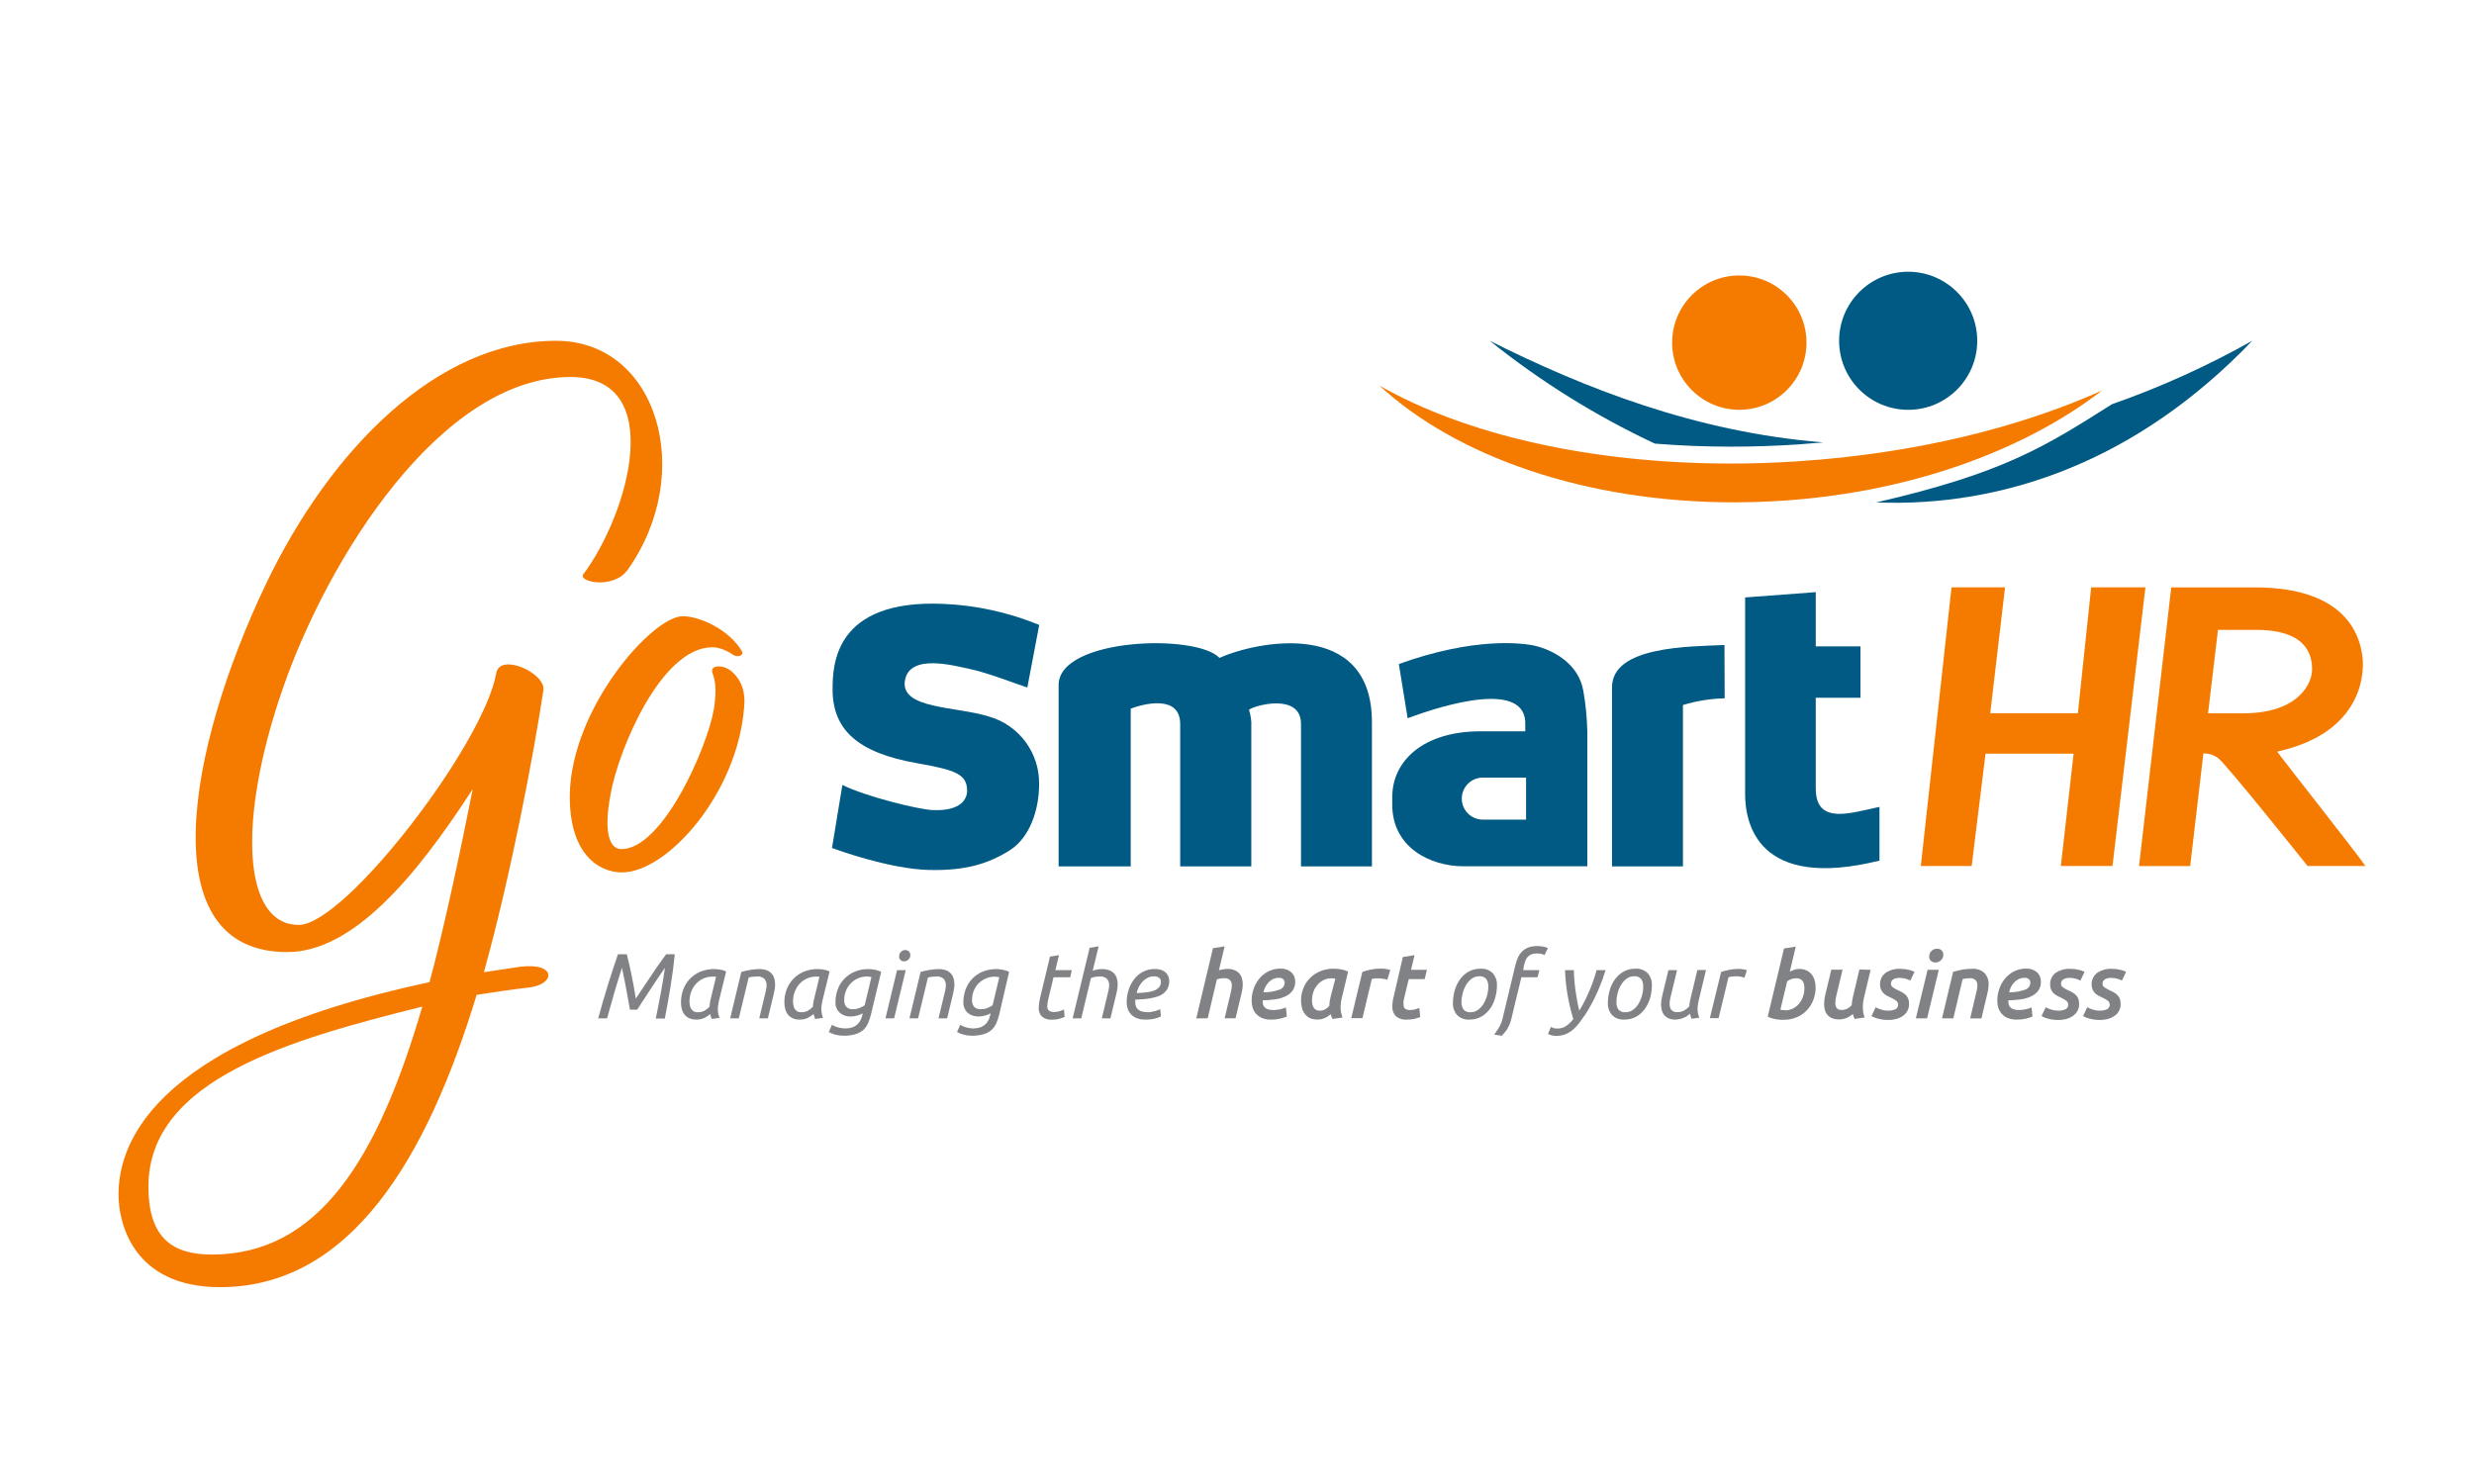 <svg width="1000" height="600" viewBox="0 0 1000 600" fill="none" xmlns="http://www.w3.org/2000/svg">
<path d="M253.684 230.421C247.826 238.476 233.546 235.181 235.743 232.252C254.051 207.72 269.795 152.431 230.617 152.431C178.258 152.431 132.488 225.661 114.181 278.753C95.873 331.845 98.07 373.953 120.771 373.953C139.445 373.953 195.467 301.089 200.593 272.162C202.057 263.741 220.731 272.162 219.633 279.119C215.605 305.848 206.208 354.991 195.589 393.07L210.235 390.873C225.247 389.043 224.515 398.196 213.531 399.295C206.94 400.027 199.983 401.125 192.66 402.224C172.522 468.497 141.642 520.413 88.916 520.413C53.766 520.413 47.907 494.416 47.907 483.065C47.907 465.856 56.818 421.996 173.62 397.098C179.479 375.494 186.679 341.365 191.073 319.029C167.639 355.278 142.374 384.937 116.012 384.937C61.089 384.937 75.368 303.285 107.59 235.913C133.587 181.723 176.793 137.784 224.759 137.784C265.768 137.784 281.512 191.243 253.684 230.421ZM170.691 406.983C117.965 420.166 59.99 436.198 59.99 479.771C59.99 501.007 70.243 507.232 85.621 507.232C128.827 507.232 152.749 468.498 170.691 406.983Z" fill="#F57B00"/>
<path d="M230.316 321.338C230.887 286.238 263.703 249.142 275.973 249.142C282.822 249.142 294.807 254.564 299.944 263.41C300.8 264.837 298.231 265.978 296.519 264.837C294.807 263.695 291.383 261.698 287.959 261.698C267.127 261.698 250.006 303.36 246.867 320.767C243.728 337.032 246.581 343.31 251.147 343.31C267.984 343.31 285.961 301.933 288.529 286.809C289.386 281.102 289.671 276.536 287.959 271.97C286.817 268.832 292.239 268.546 295.663 271.4C299.658 274.824 301.37 279.675 300.8 285.668C298.231 320.767 269.696 352.727 251.433 352.727C242.016 352.727 230.031 345.308 230.316 321.338Z" fill="#F57B00"/>
<path d="M477.044 292.843C477.129 280.548 461.866 284.647 457.042 286.519V350.303H427.899V276.956C427.899 257.898 483.554 256.026 492.931 266.011C507.705 259.264 554.54 249.786 554.54 292V350.303H525.869V292.691C525.869 280.026 507.132 285.136 504.838 286.957C505.594 289.233 505.914 291.63 505.783 294.024V350.303H477.044V292.843Z" fill="#005A83"/>
<path d="M845.263 237.458H867.188L853.881 350.134H833.002L838.163 304.716H802.56L796.961 350.134H776.402L788.815 237.458H810.453L804.466 288.374H839.883L845.263 237.458Z" fill="#F57B00"/>
<path d="M954.955 265.977C955.865 274.629 953.015 296.773 920.431 303.873C922.118 306.369 952.475 344.771 956.118 350.134H932.726C932.726 350.134 900.227 309.337 896.584 306.521C894.865 305.233 892.76 304.567 890.614 304.632L885.284 350.168H864.607L877.627 237.491H911.358C941.328 237.458 953.285 250.444 954.955 265.977ZM934.548 270.868C934.548 267.394 934.548 254.677 912.151 254.677H896.517L892.503 288.408H906.315C929.943 288.475 934.548 275.489 934.548 270.868Z" fill="#F57B00"/>
<path d="M268.775 391.319C268.371 391.876 267.881 392.584 267.274 393.461L265.318 396.362L263.142 399.634C262.4 400.781 261.675 401.877 260.967 403.007L259.01 405.975L257.56 408.218H254.625C254.524 407.611 254.389 406.852 254.238 405.941C254.086 405.031 253.883 404.036 253.681 402.973C253.479 401.911 253.276 400.814 253.074 399.6C252.872 398.386 252.635 397.374 252.433 396.311C252.231 395.249 252.028 394.304 251.843 393.444C251.657 392.584 251.522 391.876 251.404 391.319C250.347 394.557 249.318 397.885 248.318 401.303C247.317 404.721 246.339 408.201 245.383 411.743H241.791C242.381 409.5 243.022 407.223 243.68 404.997C244.338 402.771 245.012 400.46 245.704 398.251C246.395 396.042 247.087 393.866 247.778 391.775C248.47 389.683 249.127 387.677 249.785 385.804H253.344C253.647 386.929 253.968 388.227 254.305 389.7C254.642 391.201 254.98 392.77 255.317 394.423C255.654 396.075 255.975 397.695 256.261 399.314C256.548 400.933 256.784 402.417 256.987 403.749L259.972 399.28L263.26 394.372C264.357 392.686 265.436 391.168 266.465 389.684C267.494 388.199 268.438 386.901 269.264 385.805H272.755C272.339 390.021 271.777 394.316 271.069 398.69C270.361 403.058 269.568 407.443 268.725 411.811H265.065C265.807 408.218 266.498 404.71 267.122 401.32C267.747 397.931 268.303 394.557 268.775 391.319Z" fill="#818285"/>
<path d="M287.732 411.979L287.361 411.052C287.24 410.703 287.138 410.349 287.057 409.989C286.381 410.573 285.64 411.076 284.848 411.49C283.8 412.006 282.643 412.261 281.475 412.232C280.504 412.259 279.539 412.081 278.641 411.709C277.891 411.383 277.232 410.879 276.719 410.242C276.2 409.59 275.821 408.838 275.606 408.033C275.36 407.114 275.241 406.167 275.252 405.216C275.255 403.539 275.54 401.874 276.095 400.292C277.226 397.019 279.671 394.366 282.841 392.972C284.724 392.16 286.761 391.763 288.811 391.808C289.603 391.822 290.393 391.901 291.172 392.044C291.986 392.153 292.773 392.405 293.5 392.787L290.616 404.592C290.481 405.166 290.38 405.722 290.295 406.279C290.107 407.395 290.107 408.535 290.295 409.652C290.412 410.296 290.587 410.928 290.818 411.541L287.732 411.979ZM282.149 409.264C283.094 409.295 284.029 409.062 284.848 408.589C285.573 408.165 286.232 407.636 286.804 407.021C286.826 406.574 286.871 406.13 286.939 405.688C286.939 405.216 287.074 404.761 287.175 404.272L289.435 394.962C289.233 394.899 289.023 394.865 288.811 394.861H288.035C286.703 394.847 285.383 395.129 284.173 395.687C283.05 396.216 282.046 396.968 281.222 397.897C280.399 398.829 279.764 399.911 279.35 401.084C278.909 402.306 278.687 403.596 278.692 404.896C278.693 405.428 278.744 405.958 278.844 406.481C278.936 406.987 279.119 407.473 279.384 407.914C279.659 408.326 280.022 408.671 280.446 408.926C280.971 409.196 281.561 409.313 282.149 409.264Z" fill="#818285"/>
<path d="M298.627 411.743H295.136L299.639 392.972C300.866 392.605 302.117 392.324 303.383 392.129C304.565 391.934 305.76 391.827 306.958 391.808C307.951 391.791 308.939 391.95 309.876 392.28C310.621 392.556 311.295 392.994 311.849 393.562C312.356 394.124 312.731 394.793 312.945 395.519C313.188 396.328 313.307 397.17 313.3 398.015C313.303 398.624 313.257 399.233 313.165 399.836C313.063 400.46 312.929 401.118 312.777 401.759L310.382 411.743H306.891L309.1 402.517C309.286 401.809 309.454 401.101 309.606 400.376C309.769 399.696 309.854 399 309.859 398.301C309.884 397.398 309.592 396.515 309.033 395.805C308.196 395.043 307.071 394.68 305.946 394.81C305.332 394.815 304.718 394.855 304.108 394.928C303.598 394.977 303.095 395.079 302.607 395.232L298.627 411.743Z" fill="#818285"/>
<path d="M329.524 411.979C329.406 411.692 329.271 411.389 329.153 411.052C329.032 410.703 328.931 410.349 328.85 409.989C328.174 410.573 327.432 411.076 326.64 411.49C325.592 412.004 324.435 412.259 323.267 412.232C322.297 412.259 321.331 412.081 320.434 411.709C319.682 411.386 319.021 410.882 318.511 410.242C317.993 409.59 317.614 408.838 317.398 408.033C317.153 407.114 317.034 406.167 317.044 405.216C317.039 403.538 317.324 401.872 317.887 400.292C318.432 398.712 319.293 397.26 320.417 396.025C321.605 394.721 323.052 393.681 324.667 392.972C326.551 392.16 328.587 391.763 330.637 391.808C331.43 391.823 332.219 391.902 332.999 392.044C333.811 392.156 334.599 392.407 335.326 392.787L332.425 404.592C332.307 405.166 332.206 405.722 332.122 406.279C332.022 406.835 331.977 407.4 331.987 407.965C331.991 408.531 332.042 409.095 332.138 409.652C332.255 410.296 332.43 410.928 332.661 411.541L329.524 411.979ZM323.942 409.264C324.887 409.295 325.821 409.062 326.64 408.589C327.363 408.16 328.021 407.633 328.597 407.021C328.597 406.599 328.597 406.144 328.715 405.688C328.833 405.233 328.867 404.761 328.968 404.272L331.211 394.962C331.015 394.897 330.81 394.863 330.604 394.861H329.828C327.245 394.847 324.784 395.954 323.082 397.897C322.259 398.829 321.624 399.911 321.21 401.084C320.77 402.306 320.547 403.596 320.552 404.896C320.553 405.428 320.604 405.958 320.704 406.481C320.789 406.989 320.972 407.476 321.244 407.914C321.514 408.324 321.871 408.669 322.289 408.926C322.801 409.182 323.371 409.299 323.942 409.264Z" fill="#818285"/>
<path d="M341.65 415.808C342.568 415.818 343.483 415.693 344.365 415.437C345.098 415.202 345.779 414.83 346.372 414.34C346.926 413.866 347.389 413.294 347.738 412.654C348.107 411.95 348.385 411.202 348.565 410.428L348.717 409.719C348.068 410.054 347.39 410.331 346.693 410.546C345.842 410.82 344.955 410.962 344.062 410.967C342.364 411.084 340.688 410.534 339.39 409.433C338.238 408.328 337.622 406.777 337.704 405.183C337.7 403.506 337.979 401.841 338.53 400.258C339.066 398.673 339.921 397.215 341.043 395.974C342.22 394.69 343.65 393.662 345.242 392.955C347.106 392.157 349.118 391.766 351.145 391.809C351.54 391.814 351.934 391.843 352.326 391.893L353.675 392.095C354.133 392.18 354.584 392.298 355.024 392.45C355.425 392.58 355.81 392.755 356.171 392.972L352.073 410.057C351.783 411.304 351.382 412.524 350.875 413.7C350.424 414.743 349.757 415.68 348.919 416.449C347.99 417.234 346.903 417.81 345.731 418.135C344.149 418.593 342.505 418.803 340.857 418.759C339.78 418.757 338.708 418.609 337.67 418.321C336.734 418.085 335.832 417.728 334.988 417.258L336.304 414.324C337.001 414.801 337.778 415.149 338.597 415.352C339.589 415.647 340.616 415.8 341.65 415.808ZM344.804 408.033C345.753 408.041 346.694 407.858 347.57 407.493C348.252 407.214 348.902 406.864 349.509 406.447L352.241 395.047L351.381 394.895C351.069 394.842 350.753 394.814 350.437 394.81C349.159 394.802 347.894 395.066 346.727 395.586C345.629 396.076 344.638 396.775 343.809 397.644C343.001 398.52 342.36 399.538 341.92 400.646C341.47 401.778 341.241 402.986 341.245 404.204C341.147 405.259 341.462 406.311 342.122 407.139C342.88 407.808 343.882 408.132 344.888 408.033L344.804 408.033Z" fill="#818285"/>
<path d="M361.399 411.743H357.908L362.597 392.23H366.105L361.399 411.743ZM365.464 388.688C364.931 388.707 364.412 388.52 364.013 388.165C363.607 387.783 363.396 387.237 363.44 386.681C363.404 385.971 363.682 385.281 364.199 384.792C364.652 384.355 365.256 384.107 365.885 384.101C366.425 384.091 366.948 384.284 367.353 384.641C367.767 385.034 367.989 385.588 367.96 386.159C367.986 386.855 367.694 387.525 367.167 387.98C366.712 388.426 366.102 388.68 365.464 388.688Z" fill="#818285"/>
<path d="M371.097 411.743H367.606L372.109 392.972C373.331 392.607 374.576 392.325 375.836 392.129C377.024 391.934 378.225 391.827 379.428 391.808C380.416 391.79 381.398 391.95 382.329 392.28C383.079 392.547 383.755 392.986 384.302 393.562C384.821 394.119 385.202 394.788 385.416 395.519C385.658 396.328 385.777 397.17 385.77 398.015C385.767 398.625 385.716 399.234 385.618 399.836C385.517 400.46 385.399 401.118 385.247 401.759L382.835 411.743H379.344L381.57 402.517L382.076 400.376C382.226 399.694 382.305 398.999 382.312 398.301C382.345 397.397 382.052 396.511 381.486 395.805C380.658 395.04 379.536 394.676 378.417 394.81C377.802 394.815 377.188 394.854 376.578 394.928C376.068 394.975 375.565 395.077 375.077 395.232L371.097 411.743Z" fill="#818285"/>
<path d="M393.359 415.808C394.272 415.818 395.181 415.693 396.057 415.437C396.791 415.206 397.473 414.833 398.064 414.34C398.627 413.875 399.092 413.302 399.43 412.654C399.806 411.953 400.084 411.204 400.257 410.428L400.409 409.719C399.762 410.06 399.085 410.337 398.385 410.546C397.535 410.822 396.647 410.965 395.754 410.967C394.056 411.081 392.381 410.531 391.082 409.433C389.935 408.324 389.321 406.776 389.396 405.183C389.4 403.507 389.679 401.843 390.222 400.258C390.771 398.679 391.625 397.224 392.735 395.974C393.915 394.685 395.351 393.657 396.951 392.955C398.809 392.157 400.816 391.766 402.837 391.809C403.232 391.814 403.626 391.843 404.018 391.893L405.384 392.095C405.842 392.18 406.293 392.298 406.733 392.45C407.133 392.583 407.517 392.758 407.88 392.972L403.916 410.057C403.627 411.304 403.226 412.523 402.719 413.7C402.261 414.74 401.595 415.675 400.763 416.449C399.834 417.234 398.747 417.809 397.575 418.135C395.986 418.592 394.337 418.802 392.684 418.759C391.607 418.757 390.535 418.609 389.497 418.321C388.567 418.082 387.671 417.724 386.832 417.258L388.148 414.323C388.836 414.805 389.608 415.154 390.424 415.352C391.377 415.638 392.364 415.791 393.359 415.808ZM396.513 408.033C397.456 408.041 398.391 407.858 399.262 407.493C399.944 407.214 400.594 406.864 401.201 406.447L403.916 395.114L403.039 394.962C402.733 394.91 402.423 394.882 402.112 394.878C400.828 394.869 399.558 395.133 398.385 395.654C397.298 396.123 396.313 396.799 395.484 397.644C393.818 399.421 392.895 401.768 392.903 404.204C392.81 405.261 393.131 406.313 393.797 407.139C394.542 407.796 395.523 408.119 396.513 408.033Z" fill="#818285"/>
<path d="M425.302 412.283C423.816 412.407 422.338 411.96 421.17 411.035C420.24 410.072 419.761 408.761 419.854 407.426C419.898 406.101 420.078 404.784 420.394 403.496L424.408 386.782L428.051 386.175L426.583 392.23H433.228L432.587 395.114H425.841L423.767 403.749C423.488 404.755 423.335 405.792 423.311 406.835C423.253 407.506 423.508 408.166 424.003 408.623C424.672 409.041 425.46 409.23 426.246 409.163C426.974 409.161 427.698 409.041 428.388 408.808C428.966 408.632 429.53 408.412 430.074 408.151L430.327 411.119C429.723 411.435 429.083 411.678 428.422 411.844C427.408 412.141 426.357 412.289 425.302 412.283Z" fill="#818285"/>
<path d="M433.566 411.743L440.43 383.207L444.073 382.617L441.678 392.483C442.274 392.28 442.882 392.117 443.499 391.994C444.133 391.874 444.777 391.811 445.422 391.808C446.415 391.791 447.403 391.95 448.34 392.28C449.084 392.556 449.758 392.994 450.313 393.562C450.82 394.124 451.195 394.793 451.409 395.519C451.667 396.325 451.792 397.168 451.78 398.015C451.753 399.28 451.572 400.537 451.24 401.759L448.845 411.743H445.354L447.564 402.518C447.749 401.809 447.918 401.101 448.07 400.376C448.233 399.696 448.318 399 448.323 398.301C448.347 397.398 448.055 396.515 447.496 395.805C446.66 395.043 445.534 394.68 444.41 394.81C443.788 394.819 443.168 394.875 442.555 394.979C442.003 395.069 441.465 395.228 440.952 395.451L437.057 411.743H433.566Z" fill="#818285"/>
<path d="M462.945 412.232C461.797 412.271 460.651 412.088 459.572 411.692C458.696 411.369 457.901 410.856 457.245 410.191C456.628 409.558 456.156 408.799 455.862 407.965C455.555 407.093 455.401 406.175 455.406 405.25C455.404 403.532 455.671 401.825 456.199 400.19C456.688 398.628 457.453 397.165 458.459 395.873C459.407 394.624 460.623 393.604 462.018 392.888C463.492 392.127 465.132 391.745 466.791 391.775C467.688 391.758 468.583 391.889 469.438 392.162C470.109 392.392 470.724 392.76 471.243 393.242C471.689 393.682 472.04 394.211 472.272 394.793C472.492 395.375 472.607 395.992 472.609 396.615C472.639 397.647 472.419 398.671 471.968 399.6C471.559 400.393 470.984 401.089 470.282 401.641C469.545 402.212 468.711 402.647 467.819 402.922C466.86 403.23 465.879 403.466 464.885 403.631C463.87 403.814 462.845 403.937 461.815 404.002L458.864 404.17V404.946C458.855 405.515 458.923 406.082 459.066 406.633C459.196 407.145 459.464 407.612 459.842 407.982C460.277 408.412 460.809 408.73 461.394 408.909C462.242 409.158 463.124 409.272 464.008 409.247C464.505 409.242 465.002 409.196 465.492 409.112C465.987 409.027 466.477 408.915 466.959 408.775L468.19 408.37C468.471 408.282 468.734 408.145 468.966 407.965L469.253 410.933C468.485 411.32 467.676 411.62 466.841 411.827C465.566 412.131 464.256 412.267 462.945 412.232ZM459.387 401.506C460.837 401.506 462.169 401.354 463.367 401.219C464.433 401.115 465.481 400.877 466.487 400.511C467.273 400.23 467.976 399.754 468.528 399.128C469.031 398.492 469.289 397.695 469.253 396.885C469.256 396.636 469.21 396.39 469.118 396.159C469.019 395.902 468.87 395.667 468.679 395.468C468.421 395.233 468.117 395.055 467.786 394.945C467.34 394.798 466.872 394.73 466.403 394.743C465.55 394.739 464.708 394.929 463.94 395.299C463.186 395.683 462.497 396.184 461.899 396.784C461.285 397.418 460.768 398.14 460.365 398.925C459.945 399.742 459.633 400.609 459.437 401.506H459.387Z" fill="#818285"/>
<path d="M483.537 411.743L490.283 383.359L495.006 382.617L492.695 392.264L494.382 391.909C494.937 391.799 495.502 391.742 496.068 391.741C497.034 391.712 497.997 391.873 498.901 392.213C499.64 392.49 500.308 392.928 500.858 393.495C501.375 394.065 501.756 394.745 501.971 395.485C502.219 396.305 502.344 397.157 502.342 398.014C502.328 399.153 502.176 400.286 501.887 401.388L499.407 411.709H494.989L497.35 401.877C497.468 401.303 497.603 400.713 497.721 400.106C497.837 399.551 497.899 398.986 497.906 398.419C497.931 397.673 497.699 396.94 497.249 396.345C496.592 395.692 495.67 395.38 494.753 395.501C494.25 395.498 493.748 395.538 493.252 395.62C492.746 395.721 492.29 395.822 491.885 395.94L488.158 411.709L483.537 411.743Z" fill="#818285"/>
<path d="M505.918 404.66C505.913 403.001 506.187 401.354 506.727 399.785C507.245 398.268 508.033 396.856 509.054 395.62C510.061 394.41 511.307 393.423 512.714 392.719C514.206 391.974 515.854 391.598 517.521 391.623C519.128 391.523 520.711 392.049 521.939 393.09C522.993 394.051 523.572 395.426 523.525 396.851C523.587 398.223 523.177 399.574 522.361 400.679C521.554 401.671 520.518 402.452 519.342 402.956C517.999 403.536 516.579 403.917 515.126 404.086C513.554 404.295 511.972 404.419 510.387 404.457C510.372 404.507 510.372 404.559 510.387 404.609V404.997C510.387 407.274 511.837 408.37 514.704 408.37C516.442 408.35 518.16 407.995 519.764 407.324L520.152 411.001C518.149 411.836 515.998 412.261 513.827 412.249C512.602 412.279 511.382 412.073 510.235 411.642C509.294 411.28 508.451 410.702 507.773 409.955C507.132 409.256 506.649 408.428 506.356 407.527C506.067 406.598 505.919 405.632 505.918 404.66ZM516.846 395.35C516.109 395.338 515.378 395.488 514.704 395.788C514.032 396.091 513.42 396.514 512.9 397.036C512.359 397.587 511.899 398.212 511.534 398.892C511.138 399.615 510.854 400.394 510.69 401.202C512.92 401.239 515.138 400.868 517.234 400.106C518.444 399.697 519.263 398.567 519.275 397.289C519.276 396.787 519.083 396.303 518.735 395.94C518.232 395.506 517.576 395.293 516.914 395.35H516.846Z" fill="#818285"/>
<path d="M542.211 404.12C542.111 404.571 542.038 405.027 541.992 405.486C541.917 406.045 541.877 406.608 541.874 407.172C541.876 407.885 541.938 408.596 542.059 409.297C542.194 410.013 542.397 410.713 542.667 411.389L538.602 411.979C538.301 411.37 538.064 410.731 537.894 410.073C537.192 410.667 536.415 411.166 535.583 411.557C534.612 412.01 533.551 412.234 532.48 412.215C531.443 412.239 530.413 412.037 529.461 411.625C528.651 411.241 527.95 410.662 527.421 409.938C526.877 409.219 526.482 408.399 526.257 407.527C526.001 406.547 525.876 405.537 525.886 404.525C525.873 402.79 526.205 401.07 526.864 399.465C527.477 397.926 528.401 396.531 529.579 395.367C530.771 394.199 532.181 393.276 533.728 392.651C535.398 391.972 537.187 391.633 538.99 391.656C539.973 391.66 540.954 391.739 541.925 391.893C542.956 392.07 543.96 392.381 544.91 392.82L542.211 404.12ZM539.749 395.687C539.194 395.576 538.629 395.525 538.063 395.535C536.978 395.528 535.908 395.783 534.942 396.278C533.996 396.754 533.158 397.42 532.48 398.234C531.779 399.055 531.236 399.999 530.878 401.017C530.499 402.101 530.311 403.242 530.321 404.39C530.313 404.956 530.364 405.521 530.473 406.076C530.559 406.542 530.73 406.988 530.979 407.392C531.217 407.768 531.548 408.076 531.94 408.286C532.412 408.535 532.943 408.651 533.475 408.623C534.215 408.636 534.946 408.462 535.6 408.117C536.232 407.756 536.802 407.294 537.287 406.751C537.328 405.549 537.503 404.355 537.809 403.192L539.749 395.687Z" fill="#818285"/>
<path d="M560.763 396.126C560.213 395.944 559.649 395.808 559.077 395.721C558.408 395.612 557.731 395.562 557.053 395.569C556.598 395.546 556.142 395.546 555.687 395.569C555.282 395.622 554.881 395.706 554.489 395.822L550.712 411.659H546.175L550.678 392.938C551.785 392.568 552.911 392.259 554.051 392.011C555.359 391.737 556.694 391.607 558.031 391.623H559.043L560.139 391.758C560.485 391.799 560.829 391.861 561.168 391.943C561.44 392 561.706 392.084 561.961 392.196L560.763 396.126Z" fill="#818285"/>
<path d="M567.037 386.934L571.777 386.175L570.343 392.112H576.769L575.858 395.873H569.432L567.543 403.631C567.425 404.187 567.341 404.643 567.29 405.014C567.24 405.385 567.29 405.705 567.29 406.009C567.29 406.304 567.324 406.598 567.392 406.886C567.449 407.166 567.577 407.427 567.763 407.645C567.992 407.883 568.275 408.062 568.589 408.168C569.068 408.32 569.57 408.388 570.073 408.37C570.735 408.375 571.394 408.284 572.029 408.1C572.603 407.952 573.167 407.766 573.716 407.544L574.053 411.186C573.347 411.478 572.62 411.714 571.878 411.895C570.868 412.14 569.83 412.254 568.791 412.232C567.126 412.399 565.463 411.895 564.17 410.832C563.208 409.79 562.709 408.403 562.787 406.987C562.783 406.36 562.828 405.734 562.922 405.115C562.922 404.491 563.141 403.8 563.31 403.074L567.037 386.934Z" fill="#818285"/>
<path d="M593.802 412.232C592.01 412.331 590.259 411.67 588.979 410.411C587.764 409.017 587.157 407.195 587.292 405.351C587.305 403.808 587.509 402.273 587.9 400.781C588.309 399.204 588.976 397.705 589.873 396.345C590.78 394.983 591.971 393.832 593.364 392.972C594.939 392.057 596.738 391.601 598.558 391.656C600.351 391.557 602.102 392.219 603.382 393.478C604.596 394.872 605.203 396.694 605.068 398.538C605.058 400.087 604.849 401.629 604.444 403.125C604.048 404.698 603.387 406.192 602.488 407.543C601.578 408.91 600.381 410.061 598.98 410.917C597.412 411.832 595.617 412.288 593.802 412.232ZM594.409 409.264C595.493 409.275 596.551 408.938 597.428 408.302C598.337 407.625 599.104 406.777 599.688 405.806C600.311 404.753 600.782 403.618 601.088 402.433C601.411 401.275 601.576 400.078 601.577 398.875C601.635 397.795 601.345 396.725 600.751 395.822C600.033 395.017 598.974 394.603 597.901 394.709C596.814 394.692 595.752 395.036 594.882 395.687C593.966 396.356 593.197 397.206 592.622 398.183C591.995 399.234 591.523 400.37 591.222 401.556C590.9 402.715 590.735 403.912 590.733 405.115C590.675 406.195 590.965 407.264 591.559 408.168C592.298 408.993 593.395 409.402 594.494 409.264L594.409 409.264Z" fill="#818285"/>
<path d="M615.693 392.23H622.22L621.478 395.114H614.951L611.949 407.51C611.646 408.792 611.393 409.922 611.157 410.883C610.95 411.839 610.679 412.78 610.347 413.699C610.03 414.585 609.617 415.433 609.116 416.229C608.51 417.144 607.809 417.992 607.025 418.759L603.955 418.304C604.56 417.507 605.123 416.68 605.642 415.824C606.067 415.175 606.429 414.486 606.721 413.767C607.037 412.98 607.286 412.167 607.463 411.338C607.682 410.428 607.969 409.247 608.306 407.797L612.489 390.375C612.746 389.214 613.125 388.083 613.619 387.002C614.05 386.078 614.651 385.242 615.39 384.539C616.124 383.871 616.984 383.355 617.92 383.022C619.045 382.647 620.226 382.47 621.411 382.499C622.255 382.495 623.097 382.58 623.924 382.752C624.533 382.879 625.126 383.071 625.694 383.325L624.311 386.108C623.979 385.953 623.635 385.823 623.283 385.72C622.577 385.547 621.85 385.473 621.124 385.501C620.405 385.481 619.689 385.602 619.016 385.855C618.462 386.08 617.962 386.419 617.548 386.85C617.132 387.295 616.806 387.816 616.587 388.385C616.333 389.048 616.13 389.731 615.98 390.425L615.693 392.23Z" fill="#818285"/>
<path d="M638.344 408.606C639.293 407.1 640.154 405.54 640.924 403.934C641.7 402.248 642.391 400.781 642.982 399.297C643.572 397.812 644.061 396.463 644.466 395.232C644.87 394.001 645.14 392.989 645.326 392.247H648.969C648.676 393.191 648.288 394.372 647.805 395.789C647.299 397.205 646.692 398.74 645.984 400.376C645.275 402.012 644.466 403.749 643.572 405.435C642.706 407.106 641.749 408.727 640.705 410.293C639.895 411.473 639.102 412.569 638.293 413.666C637.54 414.656 636.68 415.561 635.729 416.364C634.824 417.121 633.806 417.73 632.711 418.169C631.521 418.62 630.256 418.843 628.983 418.826C628.322 418.833 627.662 418.742 627.027 418.556C626.562 418.442 626.117 418.255 625.711 418L626.926 415.15C627.23 415.378 627.573 415.549 627.938 415.656C628.397 415.796 628.874 415.864 629.354 415.858C630.669 415.896 631.964 415.531 633.065 414.812C634.153 414.032 635.12 413.094 635.932 412.03C634.978 408.886 634.217 405.687 633.655 402.45C633.062 399.078 632.707 395.669 632.593 392.247H636.151C636.151 393.377 636.252 394.608 636.337 395.94C636.421 397.273 636.59 398.672 636.775 400.106C636.961 401.539 637.197 402.99 637.45 404.44C637.703 405.891 638.023 407.274 638.344 408.606Z" fill="#818285"/>
<path d="M656.423 412.232C654.63 412.331 652.879 411.67 651.6 410.411C650.385 409.017 649.778 407.195 649.913 405.351C649.923 403.807 650.133 402.271 650.537 400.781C650.933 399.202 651.595 397.702 652.493 396.345C653.403 394.978 654.6 393.827 656.001 392.972C657.57 392.057 659.364 391.601 661.179 391.656C662.971 391.557 664.723 392.219 666.002 393.478C667.217 394.872 667.824 396.694 667.689 398.538C667.676 400.086 667.473 401.627 667.082 403.125C666.673 404.696 666.006 406.19 665.108 407.543C664.201 408.906 663.01 410.056 661.617 410.917C660.043 411.832 658.243 412.287 656.423 412.232ZM657.03 409.264C658.113 409.275 659.172 408.938 660.049 408.302C660.962 407.631 661.731 406.782 662.309 405.806C662.931 404.753 663.402 403.618 663.709 402.433C664.032 401.275 664.197 400.078 664.198 398.875C664.256 397.795 663.966 396.725 663.371 395.822C662.654 395.017 661.594 394.603 660.521 394.709C659.435 394.694 658.374 395.038 657.502 395.687C656.586 396.356 655.817 397.206 655.242 398.183C654.615 399.234 654.144 400.37 653.843 401.556C653.528 402.717 653.364 403.913 653.353 405.115C653.296 406.195 653.585 407.264 654.18 408.168C654.901 408.967 655.96 409.374 657.03 409.264Z" fill="#818285"/>
<path d="M677.268 412.232C676.322 412.265 675.38 412.098 674.503 411.743C673.811 411.452 673.199 411.001 672.715 410.427C672.233 409.87 671.892 409.205 671.72 408.488C671.513 407.701 671.411 406.89 671.416 406.076C671.413 405.432 671.47 404.788 671.585 404.154C671.686 403.513 671.821 402.872 671.973 402.214L674.385 392.23H677.876L675.649 401.455C675.531 402.046 675.363 402.72 675.16 403.496C674.965 404.256 674.869 405.038 674.874 405.823C674.87 406.253 674.909 406.683 674.992 407.105C675.078 407.5 675.244 407.873 675.481 408.201C675.735 408.528 676.065 408.789 676.442 408.96C676.918 409.156 677.429 409.248 677.943 409.23C678.932 409.25 679.908 409.012 680.776 408.539C681.552 408.095 682.247 407.525 682.834 406.852C682.834 406.447 682.834 406.042 682.935 405.621C682.992 405.148 683.082 404.681 683.205 404.221L686.089 392.179H689.58L686.612 404.525C686.494 405.098 686.392 405.655 686.291 406.211C686.208 406.769 686.169 407.333 686.173 407.898C686.177 408.463 686.227 409.027 686.325 409.584C686.441 410.223 686.617 410.849 686.848 411.456L683.762 411.911C683.643 411.625 683.509 411.321 683.391 410.967C683.26 410.599 683.158 410.221 683.087 409.837C682.781 410.125 682.454 410.39 682.109 410.63C681.699 410.921 681.265 411.175 680.81 411.389C680.293 411.62 679.757 411.806 679.208 411.945C678.576 412.123 677.924 412.219 677.268 412.232Z" fill="#818285"/>
<path d="M702.313 391.741H703.325L704.438 391.876L705.433 392.061C705.667 392.103 705.894 392.177 706.108 392.281L705.096 395.316C704.552 395.103 703.987 394.95 703.409 394.861C702.79 394.761 702.164 394.711 701.537 394.709C701.018 394.714 700.5 394.754 699.986 394.827C699.532 394.879 699.085 394.981 698.653 395.131L694.673 411.642H691.131L695.685 392.972C696.736 392.61 697.813 392.328 698.906 392.129C700.029 391.902 701.168 391.772 702.313 391.741Z" fill="#818285"/>
<path d="M727.172 391.741C728.199 391.719 729.217 391.921 730.158 392.331C730.962 392.693 731.672 393.236 732.232 393.917C732.795 394.629 733.219 395.442 733.48 396.311C733.757 397.271 733.893 398.265 733.885 399.263C733.888 400.95 733.585 402.625 732.991 404.204C732.405 405.75 731.529 407.17 730.41 408.387C729.266 409.611 727.883 410.587 726.346 411.254C724.636 411.984 722.791 412.346 720.932 412.316H719.735C719.169 412.292 718.606 412.23 718.048 412.131C717.427 412.029 716.813 411.888 716.21 411.709C715.625 411.547 715.059 411.321 714.523 411.035L721.101 383.477L725.857 382.735L723.445 392.854C723.99 392.578 724.553 392.341 725.132 392.146C725.785 391.901 726.475 391.765 727.172 391.741ZM721.539 408.488C722.639 408.503 723.726 408.254 724.71 407.763C725.662 407.281 726.506 406.61 727.189 405.79C727.886 404.95 728.423 403.989 728.775 402.956C729.166 401.875 729.36 400.733 729.348 399.583C729.352 399.046 729.301 398.509 729.196 397.981C729.11 397.528 728.932 397.098 728.673 396.716C728.415 396.344 728.067 396.042 727.661 395.839C727.132 395.603 726.554 395.493 725.975 395.519C725.367 395.529 724.765 395.632 724.187 395.823C723.535 396.028 722.924 396.348 722.383 396.767L719.634 408.252C719.884 408.311 720.137 408.356 720.393 408.387C720.774 408.416 721.157 408.421 721.539 408.404L721.539 408.488Z" fill="#818285"/>
<path d="M756.113 392.112L753.331 403.783C753.211 404.34 753.121 404.903 753.061 405.469C752.995 406.029 752.961 406.592 752.96 407.156C752.956 407.873 753.012 408.589 753.128 409.297C753.242 410.01 753.44 410.706 753.719 411.372L749.654 411.979C749.492 411.691 749.362 411.385 749.266 411.068C749.148 410.731 749.047 410.377 748.946 410.023C748.226 410.591 747.446 411.078 746.618 411.473C744.702 412.32 742.532 412.392 740.564 411.676C739.836 411.39 739.188 410.933 738.675 410.343C738.174 409.772 737.816 409.09 737.629 408.353C737.41 407.568 737.302 406.756 737.309 405.941C737.323 404.737 737.471 403.538 737.747 402.366L740.227 392.044H744.78L742.318 402.265C742.045 403.307 741.887 404.376 741.846 405.452C741.841 405.832 741.88 406.212 741.964 406.582C742.026 406.91 742.159 407.221 742.352 407.493C742.553 407.77 742.828 407.986 743.144 408.117C743.546 408.278 743.977 408.353 744.409 408.336C745.181 408.349 745.945 408.175 746.636 407.83C747.305 407.473 747.915 407.012 748.44 406.464C748.515 405.327 748.69 404.198 748.963 403.091L751.577 391.977L756.113 392.112Z" fill="#818285"/>
<path d="M763.315 408.606C764.303 408.656 765.288 408.459 766.182 408.033C766.846 407.688 767.253 406.993 767.227 406.245C767.252 405.647 767.004 405.07 766.553 404.677C765.82 404.134 765.027 403.676 764.192 403.31C763.612 403.059 763.049 402.771 762.505 402.45C762.014 402.166 761.565 401.814 761.173 401.405C760.788 400.99 760.479 400.511 760.262 399.988C760.026 399.375 759.911 398.722 759.925 398.065C759.851 396.26 760.648 394.529 762.067 393.411C763.875 392.155 766.061 391.56 768.256 391.724C769.394 391.709 770.528 391.845 771.629 392.129C772.399 392.309 773.146 392.575 773.856 392.922L772.169 396.463C771.589 396.141 770.972 395.892 770.331 395.721C769.515 395.482 768.668 395.363 767.818 395.367C767.393 395.365 766.97 395.404 766.553 395.485C766.17 395.55 765.8 395.675 765.457 395.856C765.128 396.023 764.849 396.273 764.647 396.581C764.426 396.922 764.314 397.322 764.327 397.728C764.309 398.286 764.568 398.816 765.018 399.145C765.646 399.595 766.319 399.98 767.025 400.292C767.747 400.613 768.451 400.973 769.134 401.371C769.667 401.692 770.15 402.09 770.567 402.552C770.932 402.985 771.213 403.482 771.394 404.019C771.575 404.649 771.66 405.303 771.647 405.958C771.656 406.844 771.466 407.72 771.09 408.522C770.688 409.32 770.111 410.017 769.404 410.563C768.607 411.16 767.71 411.611 766.756 411.895C765.583 412.235 764.367 412.4 763.146 412.384C762.31 412.391 761.475 412.324 760.65 412.182C759.997 412.077 759.349 411.936 758.711 411.76C758.24 411.619 757.778 411.45 757.328 411.254L756.468 410.799L758.154 407.24L758.913 407.628C759.291 407.81 759.679 407.968 760.077 408.1C760.558 408.258 761.048 408.387 761.544 408.488C762.128 408.593 762.722 408.633 763.315 408.606Z" fill="#818285"/>
<path d="M778.932 411.743H774.395L779.134 392.112H783.671L778.932 411.743ZM782.305 389.144C781.665 389.152 781.041 388.944 780.534 388.553C780.016 388.103 779.741 387.434 779.792 386.749C779.77 385.885 780.113 385.053 780.736 384.455C781.326 383.876 782.12 383.555 782.946 383.561C783.589 383.55 784.215 383.765 784.716 384.168C785.25 384.617 785.538 385.294 785.492 385.99C785.521 386.856 785.162 387.69 784.514 388.266C783.923 388.83 783.138 389.144 782.322 389.143L782.305 389.144Z" fill="#818285"/>
<path d="M789.456 392.938C790.451 392.635 791.598 392.365 792.829 392.095C794.223 391.821 795.641 391.691 797.062 391.707C798.909 391.551 800.738 392.16 802.122 393.394C803.262 394.623 803.868 396.255 803.808 397.93C803.812 398.495 803.767 399.06 803.673 399.617C803.673 400.207 803.488 400.814 803.353 401.438L800.891 411.76H796.354L798.664 401.927C798.799 401.371 798.917 400.814 799.052 400.241C799.165 399.685 799.238 399.121 799.271 398.554C799.32 397.779 799.1 397.011 798.648 396.379C797.969 395.715 797.025 395.399 796.084 395.519C795.145 395.495 794.208 395.609 793.301 395.856L789.54 411.726H784.97L789.456 392.938Z" fill="#818285"/>
<path d="M807.316 404.66C807.312 403.001 807.586 401.354 808.126 399.785C808.643 398.268 809.432 396.856 810.453 395.62C811.468 394.419 812.712 393.433 814.113 392.719C815.606 391.978 817.253 391.602 818.919 391.623C820.532 391.521 822.121 392.047 823.355 393.09C824.403 394.055 824.981 395.427 824.94 396.851C825.003 398.223 824.592 399.575 823.777 400.679C822.966 401.675 821.924 402.457 820.741 402.956C819.405 403.539 817.99 403.92 816.542 404.086C814.964 404.295 813.376 404.419 811.786 404.457C811.778 404.508 811.778 404.559 811.786 404.609V404.997C811.786 407.274 813.236 408.37 816.103 408.37C817.841 408.351 819.559 407.996 821.163 407.324L821.534 411.001C820.711 411.351 819.859 411.628 818.987 411.827C817.755 412.117 816.492 412.258 815.226 412.249C814.001 412.279 812.781 412.073 811.634 411.642C810.69 411.284 809.846 410.705 809.171 409.955C808.531 409.256 808.048 408.428 807.755 407.527C807.458 406.6 807.31 405.632 807.316 404.66ZM818.245 395.35C817.508 395.342 816.778 395.492 816.103 395.789C815.436 396.092 814.83 396.515 814.315 397.037C813.764 397.582 813.297 398.207 812.932 398.892C812.544 399.619 812.26 400.396 812.089 401.202C814.324 401.239 816.548 400.867 818.65 400.106C819.86 399.697 820.679 398.567 820.69 397.289C820.684 396.788 820.491 396.308 820.151 395.94C819.626 395.485 818.935 395.271 818.245 395.35Z" fill="#818285"/>
<path d="M832.074 408.606C833.057 408.654 834.037 408.457 834.925 408.033C835.589 407.688 835.996 406.993 835.97 406.245C835.995 405.647 835.747 405.07 835.296 404.677C834.565 404.13 833.772 403.672 832.934 403.31C832.355 403.059 831.792 402.771 831.248 402.45C830.757 402.166 830.308 401.814 829.916 401.405C829.53 400.99 829.222 400.511 829.005 399.988C828.769 399.375 828.654 398.722 828.668 398.065C828.602 396.262 829.397 394.534 830.809 393.411C832.618 392.155 834.803 391.56 836.999 391.724C838.136 391.709 839.271 391.845 840.372 392.129C841.142 392.309 841.888 392.575 842.598 392.922L840.912 396.463C840.332 396.141 839.715 395.892 839.073 395.721C838.257 395.482 837.411 395.363 836.561 395.367C836.142 395.364 835.723 395.403 835.313 395.485C834.924 395.547 834.548 395.673 834.199 395.856C833.877 396.032 833.6 396.28 833.39 396.581C833.169 396.922 833.057 397.322 833.07 397.728C833.052 398.286 833.31 398.816 833.761 399.145C834.389 399.595 835.061 399.98 835.768 400.292C836.49 400.613 837.194 400.973 837.876 401.371C838.41 401.692 838.893 402.09 839.31 402.552C839.675 402.985 839.955 403.482 840.136 404.019C840.318 404.649 840.403 405.303 840.389 405.958C840.399 406.844 840.209 407.72 839.833 408.522C839.436 409.324 838.859 410.022 838.146 410.563C837.349 411.16 836.453 411.611 835.498 411.895C834.326 412.236 833.11 412.401 831.889 412.384C831.053 412.391 830.217 412.324 829.393 412.182C828.744 412.079 828.103 411.938 827.47 411.76C826.994 411.619 826.527 411.45 826.071 411.254L825.21 410.799L826.897 407.24L827.656 407.628C828.035 407.807 828.423 407.965 828.82 408.1C829.301 408.258 829.791 408.387 830.287 408.488C830.877 408.594 831.476 408.633 832.074 408.606Z" fill="#818285"/>
<path d="M848.855 408.606C849.838 408.654 850.817 408.457 851.705 408.033C852.37 407.688 852.776 406.993 852.751 406.245C852.776 405.647 852.527 405.07 852.076 404.677C851.345 404.13 850.553 403.672 849.715 403.31C849.136 403.059 848.573 402.771 848.029 402.45C847.537 402.166 847.089 401.814 846.696 401.405C846.311 400.99 846.003 400.511 845.786 399.988C845.549 399.375 845.435 398.722 845.448 398.065C845.383 396.262 846.178 394.534 847.59 393.411C849.399 392.155 851.584 391.56 853.78 391.724C854.917 391.709 856.051 391.845 857.153 392.129C857.922 392.309 858.669 392.575 859.379 392.922L857.693 396.463C857.113 396.141 856.495 395.892 855.854 395.721C855.038 395.482 854.192 395.363 853.341 395.367C852.922 395.364 852.504 395.403 852.093 395.485C851.705 395.547 851.329 395.673 850.98 395.856C850.658 396.032 850.381 396.28 850.171 396.581C849.949 396.922 849.838 397.322 849.85 397.728C849.832 398.286 850.091 398.816 850.542 399.145C851.172 399.592 851.844 399.976 852.549 400.292C853.271 400.613 853.974 400.973 854.657 401.371C855.191 401.692 855.674 402.09 856.091 402.552C856.456 402.985 856.736 403.482 856.917 404.019C857.098 404.649 857.184 405.303 857.17 405.958C857.18 406.844 856.989 407.72 856.614 408.522C856.217 409.324 855.64 410.022 854.927 410.563C854.13 411.16 853.234 411.611 852.279 411.895C851.107 412.236 849.891 412.401 848.67 412.384C847.834 412.391 846.998 412.324 846.174 412.182C845.525 412.079 844.883 411.938 844.251 411.76C843.775 411.619 843.308 411.45 842.851 411.254L841.991 410.799L843.678 407.24L844.437 407.628C844.82 407.81 845.214 407.968 845.617 408.1C846.092 408.26 846.577 408.39 847.068 408.488C847.657 408.594 848.257 408.633 848.855 408.606Z" fill="#818285"/>
<path d="M376.646 327.501C388.671 328.142 390.88 322.796 390.914 319.794C390.914 313.048 386.461 311.361 370.895 308.612C346.491 304.379 336.54 294.917 336.54 278.744C336.54 269.097 337.08 242.247 381.267 244.153C394.594 244.715 407.72 247.597 420.057 252.67L415.25 277.968C411.523 276.804 398.874 271.863 392.077 270.497C386.158 269.299 367.454 263.869 365.751 275.303C364.047 286.738 386.478 285.54 399.616 289.672C411.87 293.117 420.251 304.403 420.006 317.129C420.006 327.248 416.363 338.7 407.964 343.911C399.566 349.122 390.441 352.158 375.094 351.72C359.747 351.281 338.884 343.86 336.304 342.815L340.487 317.365C350.218 322.155 371.046 327.198 376.646 327.501Z" fill="#005A83"/>
<path d="M639.996 279.334C637.989 267.832 627.077 262.756 620.888 261.204C615.643 259.888 595.978 257.46 565.418 268.473L568.977 290.398C584.155 284.68 617.329 274.831 616.52 293.147V295.676H598.457C575.318 295.676 562.753 307.6 562.753 322.29V325.359C562.753 342.511 577.932 350.252 591.627 350.252H641.598V295.727C641.469 290.231 640.934 284.751 639.996 279.334ZM616.84 331.38H599.351C594.661 331.38 590.859 327.578 590.859 322.889C590.859 318.199 594.661 314.397 599.351 314.397H616.84V331.38Z" fill="#005A83"/>
<path d="M697.034 260.782C683.002 261.423 651.583 261.17 651.583 277.884V350.303H680.253V285.051C685.726 283.384 691.4 282.471 697.119 282.336L697.034 260.782Z" fill="#005A83"/>
<path d="M759.689 326.236C747.883 328.715 734.087 333.623 733.936 318.984V282.117H751.998V261.339H733.936V239.414L705.383 241.556V321.059C705.383 332.864 710.527 360.118 759.689 347.959L759.689 326.236Z" fill="#005A83"/>
<path d="M703.038 165.679C718.034 165.679 730.191 153.522 730.191 138.526C730.191 123.53 718.034 111.373 703.038 111.373C688.042 111.373 675.885 123.53 675.885 138.526C675.885 153.522 688.042 165.679 703.038 165.679Z" fill="#F57B00"/>
<path d="M771.292 165.696C786.707 165.696 799.204 153.2 799.204 137.784C799.204 122.369 786.707 109.872 771.292 109.872C755.876 109.872 743.38 122.369 743.38 137.784C743.38 153.2 755.876 165.696 771.292 165.696Z" fill="#005A83"/>
<path d="M853.662 163.436C826.525 180.588 809.964 191.247 758.373 203.137C809.829 205.161 863.865 186.407 910.362 137.784C892.247 147.973 873.274 156.557 853.662 163.436Z" fill="#005A83"/>
<path d="M699.615 180.588C708.553 180.588 717.661 180.285 726.7 179.694C730.073 179.458 733.565 179.171 736.971 178.868C685.482 174.736 640.401 156.943 602.167 137.784C622.684 154.241 645.087 168.196 668.903 179.357C678.904 180.166 689.226 180.588 699.615 180.588Z" fill="#005A83"/>
<path d="M699.615 187.419C642.695 187.419 592.133 175.613 557.559 155.881C588.777 184.754 641.278 203.103 700.914 203.103C706.108 203.103 711.353 202.963 716.649 202.682C770.095 199.814 817.402 182.764 849.631 157.904C815.749 173.083 773.468 183.405 727.173 186.474C717.846 187.115 708.638 187.419 699.615 187.419Z" fill="#F57B00"/>
</svg>

